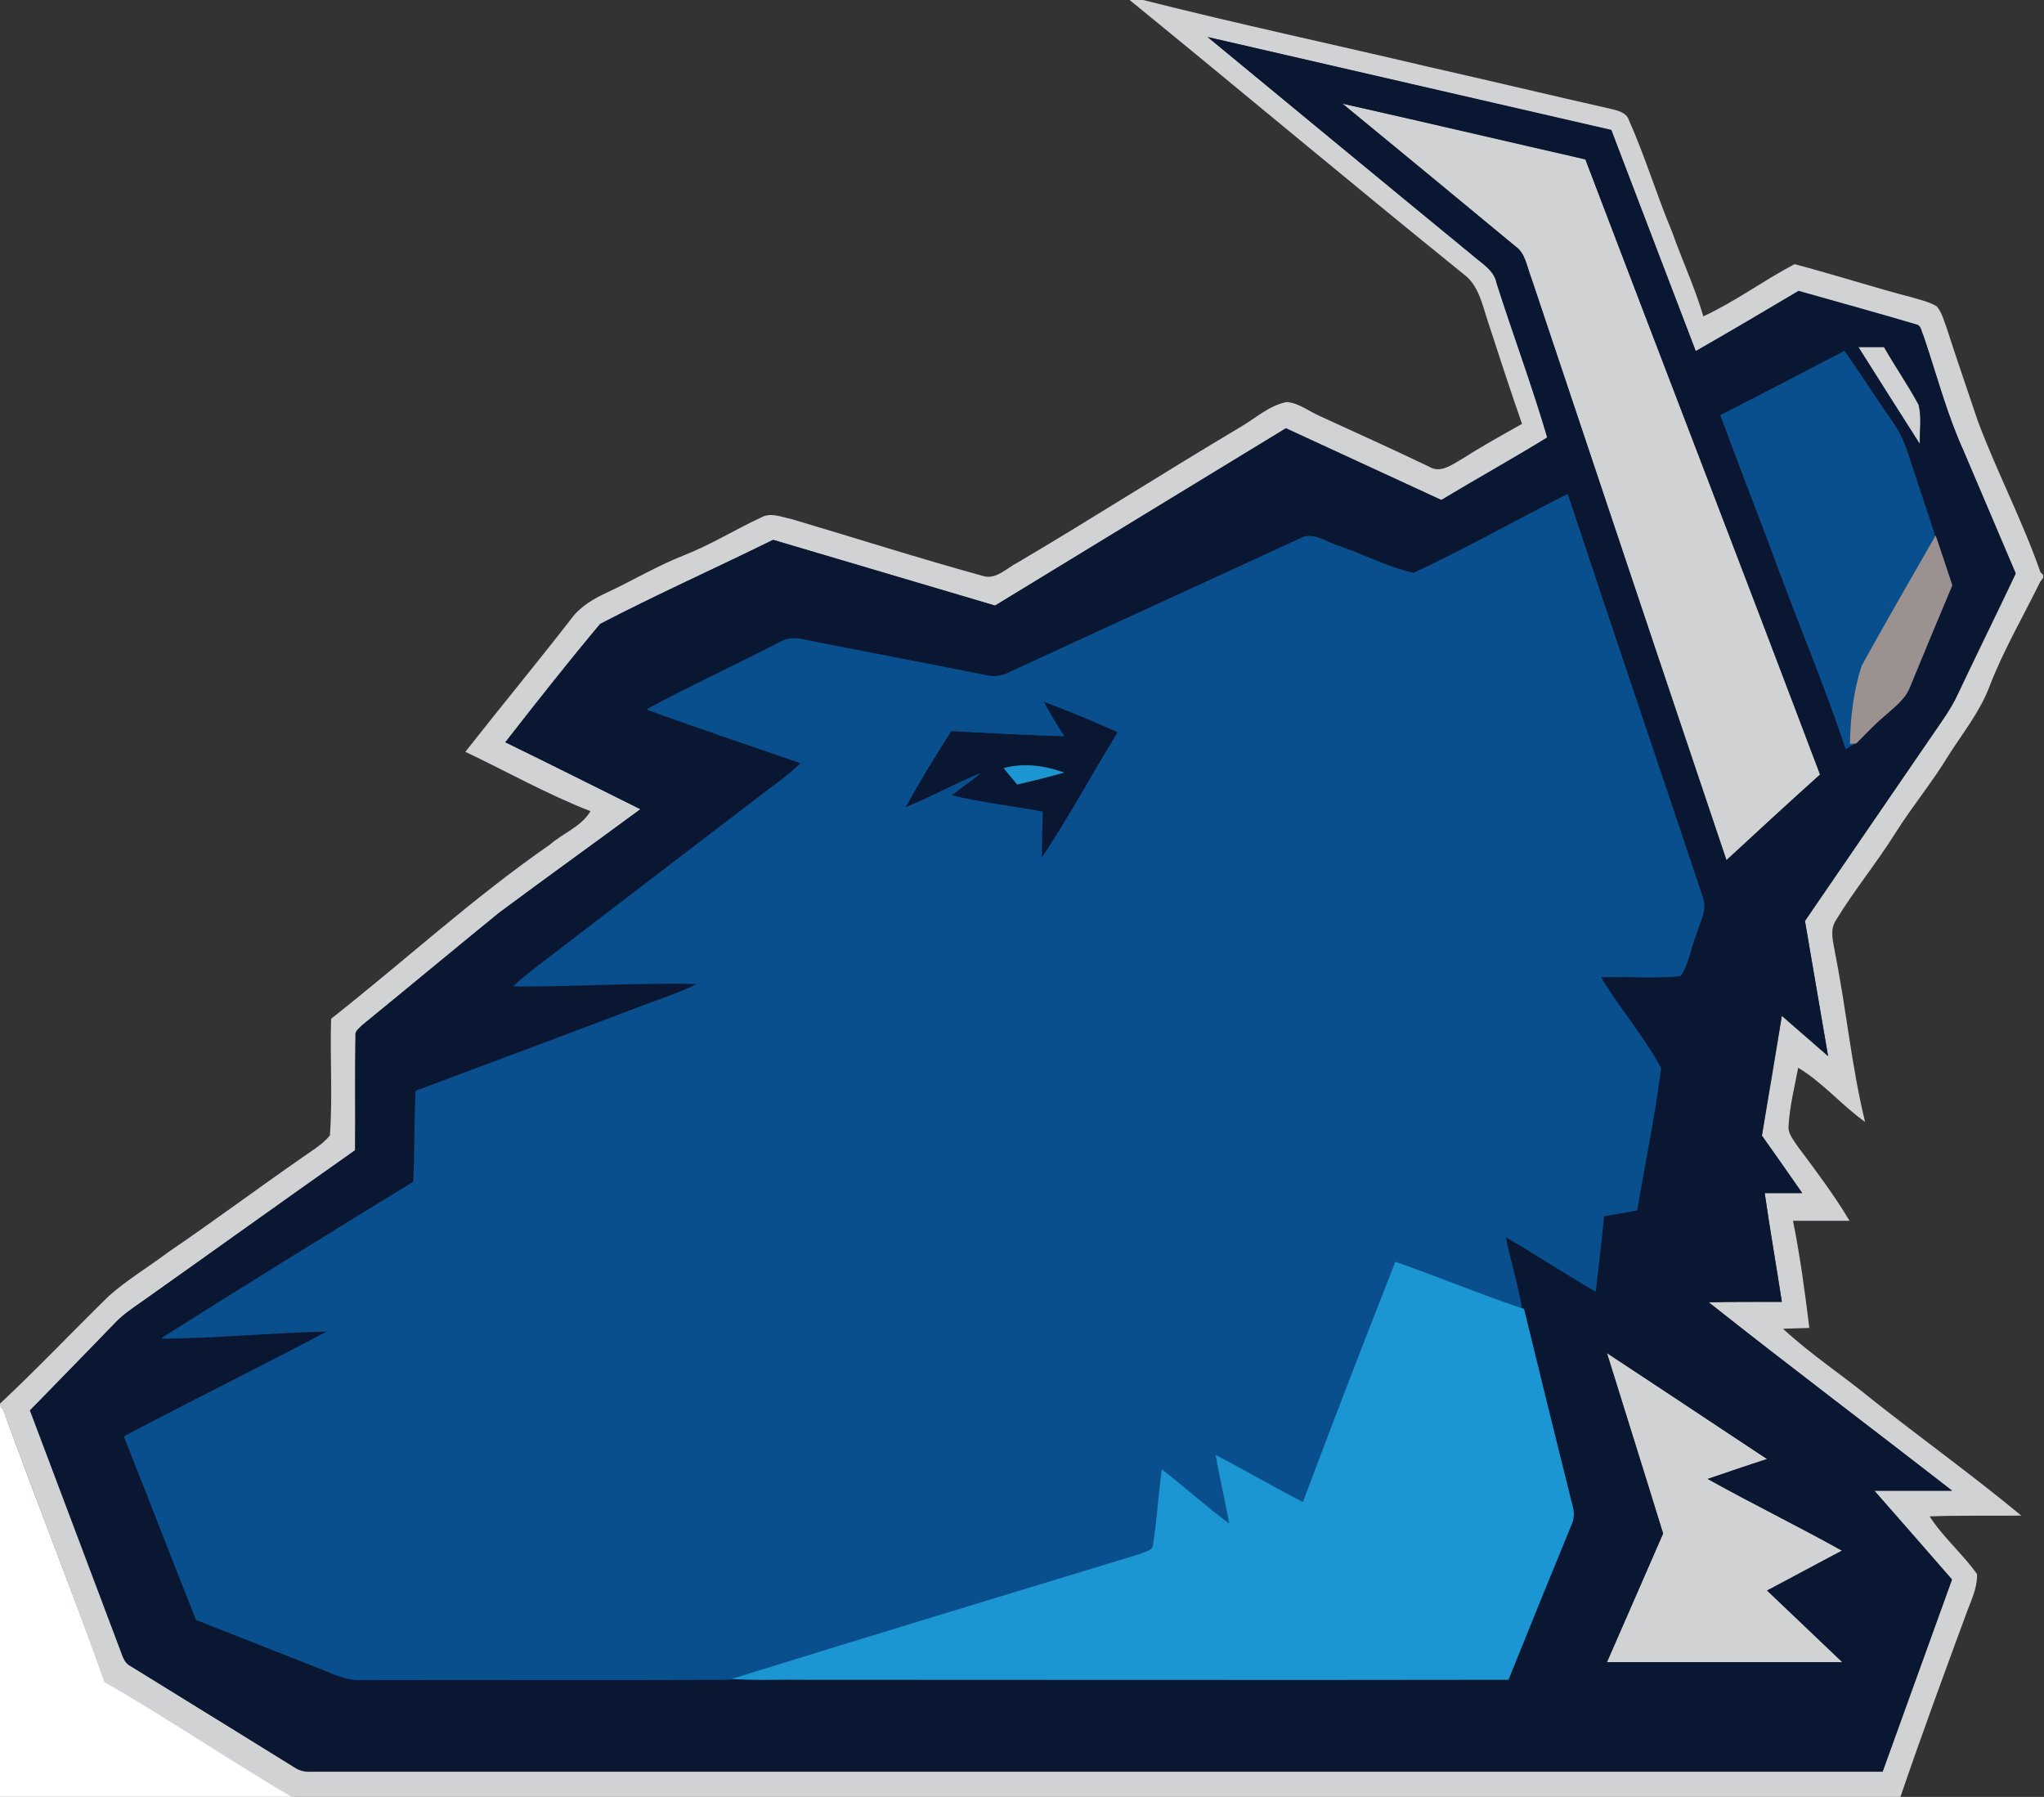 <?xml version="1.0" encoding="utf-8"?>
<svg xmlns="http://www.w3.org/2000/svg" id="Layer_1" style="enable-background:new 0 0 513 451;" version="1.1" viewBox="0 0 513 451" x="0px" y="0px">
<rect x="0" y="0" width="513" height="451" fill="#333333" stroke="none"/>
<style type="text/css">
	.st0{fill:#094F8D;}
	.st1{fill:#FFFFFF;}
	.st2{fill:#D1D2D4;}
	.st3{fill:#091732;}
	.st4{fill:#9B9190;}
	.st5{fill:#1B96D2;}
</style>
<g id="_x23_094f8dff_1_">
	<path class="st0" d="M460.5,188.9c-3-9.2-6.6-18.5-10.1-27.4c-2.1-5.4-4.2-10.9-6.3-16.4c-1.9-4.9-3.7-9.8-5.6-14.7&#xD;&#xA;		c-3.2-8.2-6.4-16.7-9.5-25.1l-0.9-2.5l5.9-3c9.2-4.7,18.4-9.5,27.6-14.3l2.3-1.2l1.5,2.1c2.2,3.1,4.3,6.3,6.4,9.4&#xD;&#xA;		c1.9,2.8,3.8,5.7,5.7,8.5c1.8,2.6,3.3,5.6,4.3,8.9c1.5,4.7,3.1,9.5,4.6,14.1c0.7,2,1.4,4.1,2.1,6.1l0.4,1.3l-0.7,1.2&#xD;&#xA;		c-1.7,3.1-3.5,6.1-5.3,9.2c-4.4,7.6-8.9,15.5-13.2,23.3c-1.7,5.5-2.6,11.7-2.7,18.5l-0.6,0l0.8,2.4c-1,0.6-1.8,1.1-2.6,1.5&#xD;&#xA;		l-3.1,1.6L460.5,188.9z"/>
	<path class="st0" d="M431.8,104.2c10.4-5.3,20.8-10.7,31.1-16.1c4.2,5.9,8,12,12.1,17.8c1.8,2.5,3,5.2,3.9,8.1&#xD;&#xA;		c2.2,6.8,4.5,13.5,6.7,20.3c-6.2,10.9-12.6,21.8-18.6,32.8c-2,6.3-2.8,13-3,19.6c0.4,0,1.2-0.1,1.6-0.1c-0.8,0.5-1.6,0.9-2.4,1.4&#xD;&#xA;		c-4.9-14.9-11-29.3-16.4-43.9C441.9,130.8,436.7,117.5,431.8,104.2z"/>
	<path class="st0" d="M90.5,424.6c-3.7,0-7-1.4-9.9-2.6c-0.7-0.3-1.4-0.6-2.1-0.8c-5.5-2.2-11.1-4.4-16.6-6.5&#xD;&#xA;		c-4.5-1.8-9.1-3.6-13.6-5.3l-1.2-0.5l-0.5-1.2c-2.8-7.2-5.7-14.3-8.5-21.5c-3.1-8-6.4-16.3-9.6-24.4l-1-2.5l2.4-1.3&#xD;&#xA;		c8.7-4.6,17.5-9.1,26.1-13.5c4.3-2.2,8.8-4.5,13.2-6.8c-2.2,0.1-4.5,0.3-6.7,0.4c-7.1,0.4-14.5,0.8-21.8,0.9l-10.6,0.1l9-5.7&#xD;&#xA;		c19.9-12.6,39.9-24.9,62-38.5c0.2-3.5,0.2-7.1,0.2-10.5c0-3.5,0.1-7.1,0.2-10.7l0.1-2l15.1-5.7c14.3-5.4,28.6-10.7,42.9-16.1&#xD;&#xA;		c-3.1,0.1-6.2,0.1-9.3,0.2c-5.9,0.2-12,0.3-18,0.3c-1.1,0-2.2,0-3.3,0l-7.5-0.1l5.5-5.1c2.8-2.6,5.9-4.9,8.8-7.2&#xD;&#xA;		c1.1-0.9,2.3-1.7,3.4-2.6c8.7-6.6,17.3-13.2,26-19.8c8.5-6.5,17.1-13.1,25.6-19.6c1.5-1.1,3.1-2.3,4.6-3.5c-2.8-1-5.5-1.9-8.3-2.8&#xD;&#xA;		c-8.4-2.9-17.1-5.9-25.6-9l-6.2-2.3l5.8-3.1c6.2-3.3,12.6-6.5,18.7-9.5c4.6-2.3,9.4-4.6,14.1-7.1c1.7-1,3.6-1.5,5.5-1.5&#xD;&#xA;		c0.9,0,1.7,0.1,2.6,0.3c7.7,1.5,15.5,3,23.2,4.5c7.7,1.5,15.5,3,23.2,4.5l0.1,0c0.3,0.1,0.5,0.1,0.8,0.1c1.3,0,2.9-0.7,4.5-1.5&#xD;&#xA;		c0.7-0.3,1.3-0.7,2-0.9c11.7-5.4,23.8-11,35.4-16.3c11.1-5.1,22.5-10.3,33.7-15.5c1.1-0.6,2.4-0.9,3.7-0.9c2.2,0,4.2,0.9,6,1.7&#xD;&#xA;		c0.8,0.4,1.6,0.7,2.3,0.9l0.1,0c2.4,0.8,4.8,1.8,7.2,2.8c3.5,1.5,6.9,2.8,10.3,3.7c6.9-3.3,13.7-6.8,20.3-10.3&#xD;&#xA;		c5.7-3,11.5-6,17.4-8.9l3.1-1.5l1.1,3.3c6.8,20.7,13.9,41.6,20.7,61.9c4.4,13.2,8.9,26.4,13.3,39.6c1,3.3-0.1,6.3-1,8.7&#xD;&#xA;		c-0.3,0.8-0.6,1.5-0.7,2.2l0,0.2l-0.1,0.2c-0.4,1.1-0.8,2.3-1.2,3.5c-0.7,2.5-1.4,5-3.1,7.3l-0.8,1.1l-1.4,0.1&#xD;&#xA;		c-2.2,0.2-4.7,0.3-7.6,0.3c-1.5,0-3.1,0-4.6-0.1c-0.9,0-1.7,0-2.6,0c1.2,1.7,2.4,3.4,3.6,5.1c3,4.2,6.1,8.6,8.7,13.3l0.5,0.8&#xD;&#xA;		l-0.1,1c-1.1,8.2-2.5,16.4-4,24.3c-0.7,3.8-1.4,7.6-2,11.5l-0.4,2.1l-2.1,0.4c-2.1,0.4-4.1,0.7-6.1,1.1c-0.4,3.8-0.8,7.7-1.3,11.4&#xD;&#xA;		c-0.2,1.8-1.1,9.8-1.1,9.8l-4-2.3c-3.8-2.2-7.7-4.6-11.3-6.9c-1.7-1.1-3.5-2.2-5.3-3.2c0.1,0.3,0.2,0.6,0.2,0.9&#xD;&#xA;		c0.8,3.4,1.7,6.8,2.3,10.4l0.8,5l-4.8-1.7c-5.3-1.8-10.7-3.9-15.8-5.8c-4.4-1.7-8.8-3.4-13.3-5c-4.8,12.2-9.5,24.4-14.3,36.6&#xD;&#xA;		c-2.7,7-5.5,14.1-8.2,21.1l-1.2,3.1l-3-1.5c-3.6-1.8-7.1-3.8-10.6-5.7c-1.9-1.1-3.8-2.1-5.8-3.2c0.2,0.7,0.3,1.5,0.5,2.2&#xD;&#xA;		c0.6,2.9,1.2,5.9,1.8,8.8l1.4,7.5l-6.1-4.6c-3.1-2.4-6.2-4.9-9.1-7.3c-1.2-1-2.4-2-3.6-3c-0.1,0.9-0.2,1.9-0.3,2.8&#xD;&#xA;		c-0.3,3.4-0.7,7-1.2,10.5c-0.2,3.2-3.1,4.2-4.2,4.6c-0.2,0.1-0.4,0.1-0.6,0.2l-0.2,0.1c0,0-18.5,5.7-27.7,8.5&#xD;&#xA;		c-24.6,7.5-50.1,15.3-75.1,23l-0.4,0.1l-0.4,0c-9.7,0.1-19.9,0.1-33.2,0.1c-6.3,0-12.6,0-18.9,0c-6.3,0-12.6,0-18.9,0&#xD;&#xA;		c-7.2,0-14.3,0-21.5,0C90.9,424.6,90.7,424.6,90.5,424.6z M245.8,198c2.5,0.5,5.1,0.9,7.6,1.3c2.9,0.5,5.9,0.9,8.8,1.5l2.5,0.5&#xD;&#xA;		c0,0-0.1,3.1-0.1,3.5c2.2-3.6,4.4-7.3,6.5-10.9c1.7-2.9,3.4-5.8,5.1-8.7c-2.6-1.1-5.1-2.2-7.4-3.1c0.2,0.4,0.5,0.8,0.7,1.2l3,4.7&#xD;&#xA;		l-5.6-0.1c-8.8-0.2-17.6-0.7-26.6-1.2c-2.2,3.4-4.1,6.6-5.9,9.6c0.4-0.2,0.7-0.3,1.1-0.5c3.1-1.5,6.3-3,9.5-4.3l3,5.1&#xD;&#xA;		C247.2,197,246.5,197.5,245.8,198z"/>
	<path class="st0" d="M354.8,143.8c13.1-6.1,25.7-13.3,38.7-19.7c11.2,33.9,22.7,67.6,34,101.5c1,3.1-1,6.1-1.8,9.1&#xD;&#xA;		c-1.4,3.4-1.8,7.3-3.9,10.3c-6.6,0.7-13.4,0-20,0.3c4.7,7.8,10.8,14.8,15.1,22.8c-1.5,12-4,23.8-6,35.7c-2.8,0.5-5.5,1-8.3,1.5&#xD;&#xA;		c-0.6,6.3-1.4,12.6-2.1,18.9c-7.6-4.4-15-9.3-22.6-13.7c1.2,6,3.1,11.9,4.1,18c-10.7-3.7-21.1-8.1-31.9-11.7&#xD;&#xA;		c-7.9,20.1-15.7,40.3-23.5,60.4c-7.4-3.8-14.5-8.1-21.9-11.8c1.1,5.7,2.4,11.4,3.4,17.2c-5.8-4.3-11.1-9.2-16.9-13.6&#xD;&#xA;		c-0.9,6.2-1.1,12.5-2.2,18.8c0,1.7-2,1.9-3.2,2.4c-34.2,10.5-68.4,20.9-102.6,31.4c-30.8,0.2-61.6,0-92.4,0.1&#xD;&#xA;		c-4.1,0.2-7.7-1.8-11.4-3.2c-10.1-4-20.1-7.9-30.2-11.9c-6.1-15.3-12-30.7-18.1-46c16.9-9,34.2-17.5,51.1-26.4&#xD;&#xA;		c-13.9,0.3-27.8,1.7-41.8,1.8c21-13.3,42.1-26.3,63.3-39.3c0.4-7.6,0.2-15.2,0.6-22.8c18.7-7,37.4-14,56.2-21.1&#xD;&#xA;		c4.8-1.9,9.8-3.4,14.5-5.8c-15.4-0.4-30.8,0.7-46.2,0.6c3.8-3.5,8-6.4,12-9.6c17.2-13.1,34.4-26.3,51.5-39.4c3-2.2,6-4.5,8.7-7&#xD;&#xA;		c-12.9-4.5-25.9-8.8-38.7-13.5c10.8-5.8,22-10.9,32.9-16.6c1.8-1.1,3.9-1.4,5.9-0.9c15.5,3.1,31,6,46.5,9.1&#xD;&#xA;		c3.3,0.8,6.3-1.3,9.2-2.5c23.1-10.7,46.2-21.2,69.3-31.9c3.3-1.8,6.6,1,9.7,1.9C342.3,139.1,348.3,142.4,354.8,143.8 M261.9,176.1&#xD;&#xA;		c1.6,2.9,3.3,5.8,5.1,8.7c-9.4-0.3-18.9-0.8-28.3-1.3c-4.1,6.3-8,12.7-11.5,19.2c6.4-2.6,12.5-6,18.9-8.6c-2.4,1.9-4.9,3.7-7.4,5.6&#xD;&#xA;		c7.6,1.8,15.3,2.7,22.9,4.1c-0.1,3.9-0.2,7.7-0.2,11.6c6.8-10.2,12.7-21.1,19.1-31.6C274.4,181,268.2,178.4,261.9,176.1z"/>
</g>
<g id="_x23_ffffffff">
	<path class="st1" d="M0,352.8c0.2,0.3,0.6,0.8,0.8,1C9,376.5,18,399,26.2,421.7c16.2,9.3,31.7,19.9,47.9,29.3H0V352.8z"/>
</g>
<g id="_x23_d1d2d4ff">
	<path class="st2" d="M283.5,0h3.4c23.7,6,47.6,11.1,71.3,16.7c15.5,3.5,30.9,7.2,46.4,10.7c1.6,0.4,3.6,0.9,4.2,2.7&#xD;&#xA;		c4.1,9.2,7,18.9,10.9,28.2c2.5,7.1,5.7,13.9,7.8,21.1c8-3.7,15.1-9,22.9-13.1c9.9,2.6,19.7,5.8,29.7,8.4c2,0.6,4.2,1.1,6,2.2&#xD;&#xA;		c1.3,1.6,1.8,3.6,2.5,5.5c2.5,7.8,5.2,15.5,7.8,23.3c4.8,12.8,11.2,25,15.7,37.9c0.2,0.2,0.6,0.6,0.7,0.8v0.6&#xD;&#xA;		c-0.2,0.3-0.6,0.8-0.8,1.1c-4.3,8.8-9.3,17.3-12.8,26.5c-2.4,6.2-6.6,11.4-10.1,16.9c-4.1,6.8-9.2,12.9-13.4,19.6&#xD;&#xA;		c-4.7,7.5-10.4,14.4-15,22c-1.6,2.5-0.5,5.6-0.1,8.3c2.8,14,4.1,28.3,7.5,42.2c-5.9-4.2-10.6-9.9-16.8-13.6&#xD;&#xA;		c-0.9,4.8-2.1,9.5-2.4,14.4c-0.3,2.1,1.3,3.8,2.4,5.5c4.5,6,9,12,12.9,18.5c-4.7,0-9.5,0-14.2,0c1.8,8.9,3,17.9,4.1,26.9&#xD;&#xA;		c-2.2,0.1-4.4,0.1-6.6,0.2c7,6.5,15,11.7,22.4,17.8c12.4,9.8,25.2,19,37.4,29.1c-7.7,0.1-15.3-0.1-23,0.2&#xD;&#xA;		c3.4,5.3,8.3,9.4,11.9,14.5c0.1,3.8-1.8,7.2-3,10.7c-5.6,15.2-11.2,30.4-16.4,45.7H74.1c-16.2-9.4-31.6-20-47.9-29.3&#xD;&#xA;		C18,399,9,376.5,0.8,353.9c-0.2-0.3-0.6-0.8-0.8-1v-0.6c9.3-8.7,18.1-18,27.3-27c4.6-4.1,10-7.3,14.9-11&#xD;&#xA;		c11.3-7.7,22.2-15.8,33.4-23.6c2.5-1.8,5.2-3.3,7.2-5.7c0.7-9.7,0-19.5,0.3-29.3c18.4-14.5,35.7-30.4,54.9-43.7&#xD;&#xA;		c3.3-2.9,7.9-4.5,10.2-8.4c-10.8-4.2-20.9-9.9-31.4-14.9c8.7-11.1,17.8-22.1,26.5-33.3c2.3-3.2,5.8-5.2,9.3-6.8&#xD;&#xA;		c6.4-3,12.4-6.6,19-9.2c6.7-2.6,12.9-6.5,19.4-9.5c2.4-1.4,5.2-0.1,7.7,0.4c15.9,4.7,31.8,9.8,47.8,14.2c3.4,1.2,6.1-1.9,8.9-3.3&#xD;&#xA;		c18.8-11.1,37.2-22.9,55.9-34c3.8-2.2,7.3-5.5,11.7-6.3c3.1,0.3,5.6,2.4,8.4,3.6c9.1,4.2,18.3,8.3,27.4,12.7&#xD;&#xA;		c2.7,1.6,5.5-0.5,7.8-1.8c5-3.2,10.2-6.1,15.4-9c-3-8.6-5.8-17.2-8.6-25.8c-1.4-4.2-2.3-9.1-6.2-11.9C339.1,46,311.5,22.8,283.5,0&#xD;&#xA;		 M303.1,9.3c22.2,18.3,44.4,36.6,66.7,54.9c2.3,2,5.3,3.6,5.9,6.9c4.1,12.9,8.9,25.7,12.7,38.7c-8.8,5.4-17.7,10.4-26.6,15.7&#xD;&#xA;		c-13-6-26-12-39-18c-24.4,14.8-48.7,29.7-73,44.5c-18.6-5.5-37.1-11-55.7-16.5c-14.4,7.1-29.1,13.7-43.4,21.1&#xD;&#xA;		c-8.2,9.7-16,19.7-23.8,29.7c11.3,5.5,22.6,11.2,33.9,16.8c-11.8,8.7-23.8,17.3-35.6,26.1c-11.4,9.3-22.7,18.7-34.1,28&#xD;&#xA;		c-0.8,0.8-2.1,1.5-1.8,2.8c-0.1,9.6,0,19.1-0.1,28.7c-17.9,12.6-35.7,25.4-53.5,38c-2.3,1.6-4.7,3.3-6.7,5.3&#xD;&#xA;		c-7.1,7.3-14.3,14.7-21.4,22c7.6,20.2,15.3,40.3,22.8,60.5c0.6,1.4,1.1,3,2.5,3.7c13.6,8.4,27.2,16.8,40.8,25.3&#xD;&#xA;		c1.3,0.9,2.8,1.3,4.3,1.2c131.5,0,263,0,394.5,0c5.8-16.1,11.6-32.1,17.4-48.2c-6.5-7.4-13-14.8-19.5-22.3c6.5,0,13,0,19.5,0&#xD;&#xA;		c-20.3-15.8-40.9-31.3-61.1-47.3c6.1-0.1,12.3-0.1,18.4-0.1c-1.4-9.1-3-18.2-4.3-27.3c3.1,0,6.2,0,9.4,0&#xD;&#xA;		c-3.4-4.8-6.8-9.6-10.1-14.4c1.7-10,3.4-20,5-30.1c3.9,3.4,7.7,6.7,11.6,10.1c-1.9-11.3-3.9-22.6-5.8-33.9&#xD;&#xA;		c10.6-15.5,21.2-31,31.8-46.4c2.3-3.4,4.8-6.7,6.5-10.4c4.8-10.1,9.8-20.2,14.6-30.4c-4.4-10.3-8.7-20.5-13.1-30.8&#xD;&#xA;		c-4.3-9.3-6.8-19.3-10.1-29c-0.5-0.9-0.5-2.5-1.8-2.7c-9.8-2.9-19.7-5.6-29.5-8.4c-8.6,5.1-17.1,10.1-25.8,15.1&#xD;&#xA;		c-7-18.5-14.1-37-21.2-55.5C370.6,24.9,336.9,17.1,303.1,9.3z"/>
	<path class="st2" d="M336.9,26c20.4,4.6,40.7,9.4,61,14c19.6,51.5,39.4,102.9,58.9,154.4c-7.9,7.1-15.7,14.3-23.5,21.5&#xD;&#xA;		c-16.4-48.7-32.7-97.4-49-146.2c-1.1-2.7-1.4-6.1-4-7.9C365.9,49.8,351.4,37.9,336.9,26z"/>
	<path class="st2" d="M466.4,87.1c2.1,0,4.3,0,6.4,0c2.8,4.9,6,9.5,8.7,14.5c0.8,3.2,0.2,6.6,0.3,9.9&#xD;&#xA;		C476.7,103.3,471.5,95.2,466.4,87.1z"/>
	<path class="st2" d="M403.3,339.6c13.4,8.8,26.8,17.8,40.2,26.6c-5,1.7-9.9,3.3-14.9,5c11.1,6.2,22.6,11.8,33.7,18&#xD;&#xA;		c-6.3,3.3-12.5,6.7-18.8,10c6.3,6,12.6,12,18.9,18c-19.7,0-39.4,0-59.1,0c4.7-10.8,9.4-21.6,14.1-32.3&#xD;&#xA;		C412.8,369.8,408,354.7,403.3,339.6z"/>
</g>
<g id="_x23_091732ff">
	<path class="st3" d="M303.1,9.3c33.8,7.8,67.5,15.5,101.3,23.3c7,18.5,14.1,37,21.2,55.5c8.6-4.9,17.2-10,25.8-15.1&#xD;&#xA;		c9.9,2.8,19.7,5.5,29.5,8.4c1.3,0.2,1.3,1.8,1.8,2.7c3.3,9.7,5.9,19.7,10.1,29c4.4,10.3,8.7,20.5,13.1,30.8&#xD;&#xA;		c-4.9,10.1-9.8,20.2-14.6,30.4c-1.7,3.7-4.2,7-6.5,10.4c-10.6,15.5-21.2,31-31.8,46.4c1.9,11.3,3.9,22.6,5.8,33.9&#xD;&#xA;		c-3.9-3.4-7.7-6.7-11.6-10.1c-1.7,10-3.4,20-5,30.1c3.4,4.8,6.8,9.6,10.1,14.4c-3.1,0-6.2,0-9.4,0c1.3,9.1,2.9,18.2,4.3,27.3&#xD;&#xA;		c-6.1,0-12.3-0.1-18.4,0.1c20.2,16,40.8,31.5,61.1,47.3c-6.5,0-13,0-19.5,0c6.5,7.4,13,14.8,19.5,22.3&#xD;&#xA;		c-5.8,16.1-11.6,32.1-17.4,48.2c-131.5,0-263,0-394.5,0c-1.5,0.1-3.1-0.3-4.3-1.2C60,435,46.4,426.6,32.8,418.2&#xD;&#xA;		c-1.5-0.7-2-2.3-2.5-3.7c-7.6-20.2-15.2-40.3-22.8-60.5c7.1-7.3,14.3-14.6,21.4-22c2-2.1,4.4-3.7,6.7-5.3&#xD;&#xA;		c17.8-12.6,35.6-25.4,53.5-38c0.1-9.6-0.1-19.1,0.1-28.7c-0.2-1.3,1.1-2,1.8-2.8c11.4-9.3,22.7-18.7,34.1-28&#xD;&#xA;		c11.8-8.8,23.7-17.3,35.6-26.1c-11.3-5.6-22.6-11.3-33.9-16.8c7.8-10,15.7-20,23.8-29.7c14.2-7.4,29-14,43.4-21.1&#xD;&#xA;		c18.6,5.5,37.1,11,55.7,16.5c24.3-14.8,48.7-29.7,73-44.5c13,6,26,12,39,18c8.8-5.3,17.8-10.3,26.6-15.7&#xD;&#xA;		c-3.8-13-8.6-25.8-12.7-38.7c-0.6-3.2-3.6-4.9-5.9-6.9C347.5,46,325.3,27.6,303.1,9.3 M336.9,26c14.5,11.9,28.9,23.9,43.4,35.8&#xD;&#xA;		c2.6,1.8,2.9,5.2,4,7.9c16.3,48.7,32.6,97.5,49,146.2c7.8-7.2,15.6-14.4,23.5-21.5C437.4,142.9,417.5,91.5,397.9,40&#xD;&#xA;		C377.6,35.3,357.3,30.6,336.9,26 M466.4,87.1c5.1,8.1,10.3,16.3,15.5,24.4c-0.1-3.3,0.5-6.7-0.3-9.9c-2.7-5-5.9-9.6-8.7-14.5&#xD;&#xA;		C470.7,87.1,468.5,87.1,466.4,87.1 M431.8,104.2c4.9,13.3,10.1,26.5,15.1,39.8c5.4,14.7,11.6,29.1,16.4,43.9&#xD;&#xA;		c0.8-0.4,1.6-0.9,2.4-1.4c2.3-2.3,4.5-4.7,7-6.8c2.4-2.2,5.3-4.2,6.5-7.4c3.5-8.5,7.1-17,10.6-25.5c-1.4-4.2-2.8-8.4-4.2-12.5&#xD;&#xA;		c-2.2-6.8-4.5-13.5-6.7-20.3c-0.9-2.9-2.2-5.7-3.9-8.1c-4.1-5.9-8-12-12.1-17.8C452.6,93.5,442.2,98.9,431.8,104.2 M354.8,143.8&#xD;&#xA;		c-6.5-1.4-12.5-4.7-18.8-6.8c-3.1-0.9-6.4-3.7-9.7-1.9c-23.1,10.7-46.2,21.2-69.3,31.9c-2.9,1.2-5.9,3.4-9.2,2.5&#xD;&#xA;		c-15.5-3.1-31-6-46.5-9.1c-2.1-0.5-4.1-0.2-5.9,0.9c-10.9,5.6-22.1,10.8-32.9,16.6c12.8,4.8,25.8,9,38.7,13.5&#xD;&#xA;		c-2.7,2.5-5.7,4.8-8.7,7c-17.2,13.1-34.4,26.3-51.5,39.4c-4,3.2-8.3,6.1-12,9.6c15.4,0.2,30.8-1,46.2-0.6&#xD;&#xA;		c-4.6,2.4-9.6,3.9-14.5,5.8c-18.7,7.1-37.4,14.1-56.2,21.1c-0.3,7.6-0.1,15.2-0.6,22.8c-21.2,13-42.3,26-63.3,39.3&#xD;&#xA;		c13.9-0.2,27.8-1.6,41.8-1.8c-17,9-34.2,17.5-51.1,26.4c6.1,15.3,12,30.7,18.1,46c10,4,20.1,7.9,30.2,11.9&#xD;&#xA;		c3.7,1.4,7.3,3.4,11.4,3.2c30.8-0.1,61.6,0.1,92.4-0.1c6.5,0.4,13,0.1,19.4,0.2c58.6,0,117.1,0,175.6,0&#xD;&#xA;		c5.2-12.9,10.4-25.7,15.7-38.6c0.8-1.6,0.8-3.4,0.4-5c-4-16.5-8.2-33-12.2-49.5l-0.4-0.1c-1-6.1-2.9-11.9-4.1-18&#xD;&#xA;		c7.6,4.4,15,9.3,22.6,13.7c0.7-6.3,1.5-12.6,2.1-18.9c2.8-0.5,5.5-1,8.3-1.5c2-11.9,4.4-23.7,6-35.7c-4.3-8-10.4-15-15.1-22.8&#xD;&#xA;		c6.7-0.2,13.4,0.4,20-0.3c2.1-3,2.5-6.9,3.9-10.3c0.8-2.9,2.7-6,1.8-9.1c-11.3-33.8-22.8-67.6-34-101.5&#xD;&#xA;		C380.5,130.5,367.9,137.7,354.8,143.8 M403.3,339.6c4.7,15.1,9.4,30.2,14.1,45.3c-4.7,10.8-9.4,21.6-14.1,32.3&#xD;&#xA;		c19.7,0,39.4,0,59.1,0c-6.3-6-12.6-12-18.9-18c6.3-3.3,12.5-6.7,18.8-10c-11.1-6.2-22.6-11.8-33.7-18c4.9-1.7,9.9-3.4,14.9-5&#xD;&#xA;		C430.1,357.3,416.7,348.4,403.3,339.6z"/>
	<path class="st3" d="M261.9,176.1c6.3,2.3,12.5,4.9,18.7,7.6c-6.4,10.5-12.3,21.3-19.1,31.6c0-3.8,0.1-7.7,0.2-11.6&#xD;&#xA;		c-7.6-1.4-15.4-2.3-22.9-4.1c2.5-1.8,5-3.7,7.4-5.6c-6.4,2.6-12.5,6-18.9,8.6c3.6-6.6,7.5-12.9,11.5-19.2&#xD;&#xA;		c9.4,0.6,18.8,1.1,28.3,1.3C265.2,181.9,263.5,179,261.9,176.1 M251.9,192.8c1.1,1.4,2.2,2.8,3.4,4.1c4-0.9,7.9-1.9,11.8-3&#xD;&#xA;		C262.2,192.1,257,191.3,251.9,192.8z"/>
</g>
<g id="_x23_094f8dff">
	<path class="st0" d="M431.8,104.2c10.4-5.3,20.8-10.7,31.1-16.1c4.2,5.9,8,12,12.1,17.8c1.8,2.5,3,5.2,3.9,8.1&#xD;&#xA;		c2.2,6.8,4.5,13.5,6.7,20.3c-6.2,10.9-12.6,21.8-18.6,32.8c-2,6.3-2.8,13-3,19.6c0.4,0,1.2-0.1,1.6-0.1c-0.8,0.5-1.6,0.9-2.4,1.4&#xD;&#xA;		c-4.9-14.9-11-29.3-16.4-43.9C441.9,130.8,436.7,117.5,431.8,104.2z"/>
	<path class="st0" d="M354.8,143.8c13.1-6.1,25.7-13.3,38.7-19.7c11.2,33.9,22.7,67.6,34,101.5c1,3.1-1,6.1-1.8,9.1&#xD;&#xA;		c-1.4,3.4-1.8,7.3-3.9,10.3c-6.6,0.7-13.4,0-20,0.3c4.7,7.8,10.8,14.8,15.1,22.8c-1.5,12-4,23.8-6,35.7c-2.8,0.5-5.5,1-8.3,1.5&#xD;&#xA;		c-0.6,6.3-1.4,12.6-2.1,18.9c-7.6-4.4-15-9.3-22.6-13.7c1.2,6,3.1,11.9,4.1,18c-10.7-3.7-21.1-8.1-31.9-11.7&#xD;&#xA;		c-7.9,20.1-15.7,40.3-23.5,60.4c-7.4-3.8-14.5-8.1-21.9-11.8c1.1,5.7,2.4,11.4,3.4,17.2c-5.8-4.3-11.1-9.2-16.9-13.6&#xD;&#xA;		c-0.9,6.2-1.1,12.5-2.2,18.8c0,1.7-2,1.9-3.2,2.4c-34.2,10.5-68.4,20.9-102.6,31.4c-30.8,0.2-61.6,0-92.4,0.1&#xD;&#xA;		c-4.1,0.2-7.7-1.8-11.4-3.2c-10.1-4-20.1-7.9-30.2-11.9c-6.1-15.3-12-30.7-18.1-46c16.9-9,34.2-17.5,51.1-26.4&#xD;&#xA;		c-13.9,0.3-27.8,1.7-41.8,1.8c21-13.3,42.1-26.3,63.3-39.3c0.4-7.6,0.2-15.2,0.6-22.8c18.7-7,37.4-14,56.2-21.1&#xD;&#xA;		c4.8-1.9,9.8-3.4,14.5-5.8c-15.4-0.4-30.8,0.7-46.2,0.6c3.8-3.5,8-6.4,12-9.6c17.2-13.1,34.4-26.3,51.5-39.4c3-2.2,6-4.5,8.7-7&#xD;&#xA;		c-12.9-4.5-25.9-8.8-38.7-13.5c10.8-5.8,22-10.9,32.9-16.6c1.8-1.1,3.9-1.4,5.9-0.9c15.5,3.1,31,6,46.5,9.1&#xD;&#xA;		c3.3,0.8,6.3-1.3,9.2-2.5c23.1-10.7,46.2-21.2,69.3-31.9c3.3-1.8,6.6,1,9.7,1.9C342.3,139.1,348.3,142.4,354.8,143.8 M261.9,176.1&#xD;&#xA;		c1.6,2.9,3.3,5.8,5.1,8.7c-9.4-0.3-18.9-0.8-28.3-1.3c-4.1,6.3-8,12.7-11.5,19.2c6.4-2.6,12.5-6,18.9-8.6c-2.4,1.9-4.9,3.7-7.4,5.6&#xD;&#xA;		c7.6,1.8,15.3,2.7,22.9,4.1c-0.1,3.9-0.2,7.7-0.2,11.6c6.8-10.2,12.7-21.1,19.1-31.6C274.4,181,268.2,178.4,261.9,176.1z"/>
</g>
<g id="_x23_9b9190ff">
	<path class="st4" d="M467.2,167.2c6-11,12.4-21.9,18.6-32.8c1.5,4.2,2.8,8.4,4.2,12.5c-3.6,8.5-7.1,17-10.6,25.5&#xD;&#xA;		c-1.2,3.2-4.1,5.2-6.5,7.4c-2.5,2.1-4.7,4.5-7,6.8c-0.4,0-1.2,0.1-1.6,0.1C464.4,180.1,465.2,173.4,467.2,167.2z"/>
</g>
<g id="_x23_1b96d2ff">
	<path class="st5" d="M251.9,192.8c5.1-1.4,10.3-0.6,15.2,1.1c-3.9,1.1-7.9,2.1-11.8,3C254.1,195.5,253,194.1,251.9,192.8z"/>
	<path class="st5" d="M350.2,316.7c10.7,3.7,21.1,8.1,31.9,11.7l0.4,0.1c4,16.5,8.1,33,12.2,49.5c0.5,1.7,0.4,3.4-0.4,5&#xD;&#xA;		c-5.3,12.9-10.5,25.7-15.7,38.6c-58.5,0.1-117.1,0-175.6,0c-6.5-0.1-13,0.2-19.4-0.2c34.2-10.6,68.4-21,102.6-31.4&#xD;&#xA;		c1.2-0.6,3.2-0.8,3.2-2.4c1-6.2,1.3-12.5,2.2-18.8c5.7,4.4,11.1,9.3,16.9,13.6c-1-5.7-2.4-11.4-3.4-17.2c7.4,3.8,14.5,8,21.9,11.8&#xD;&#xA;		C334.5,357,342.3,336.8,350.2,316.7z"/>
</g>
</svg>